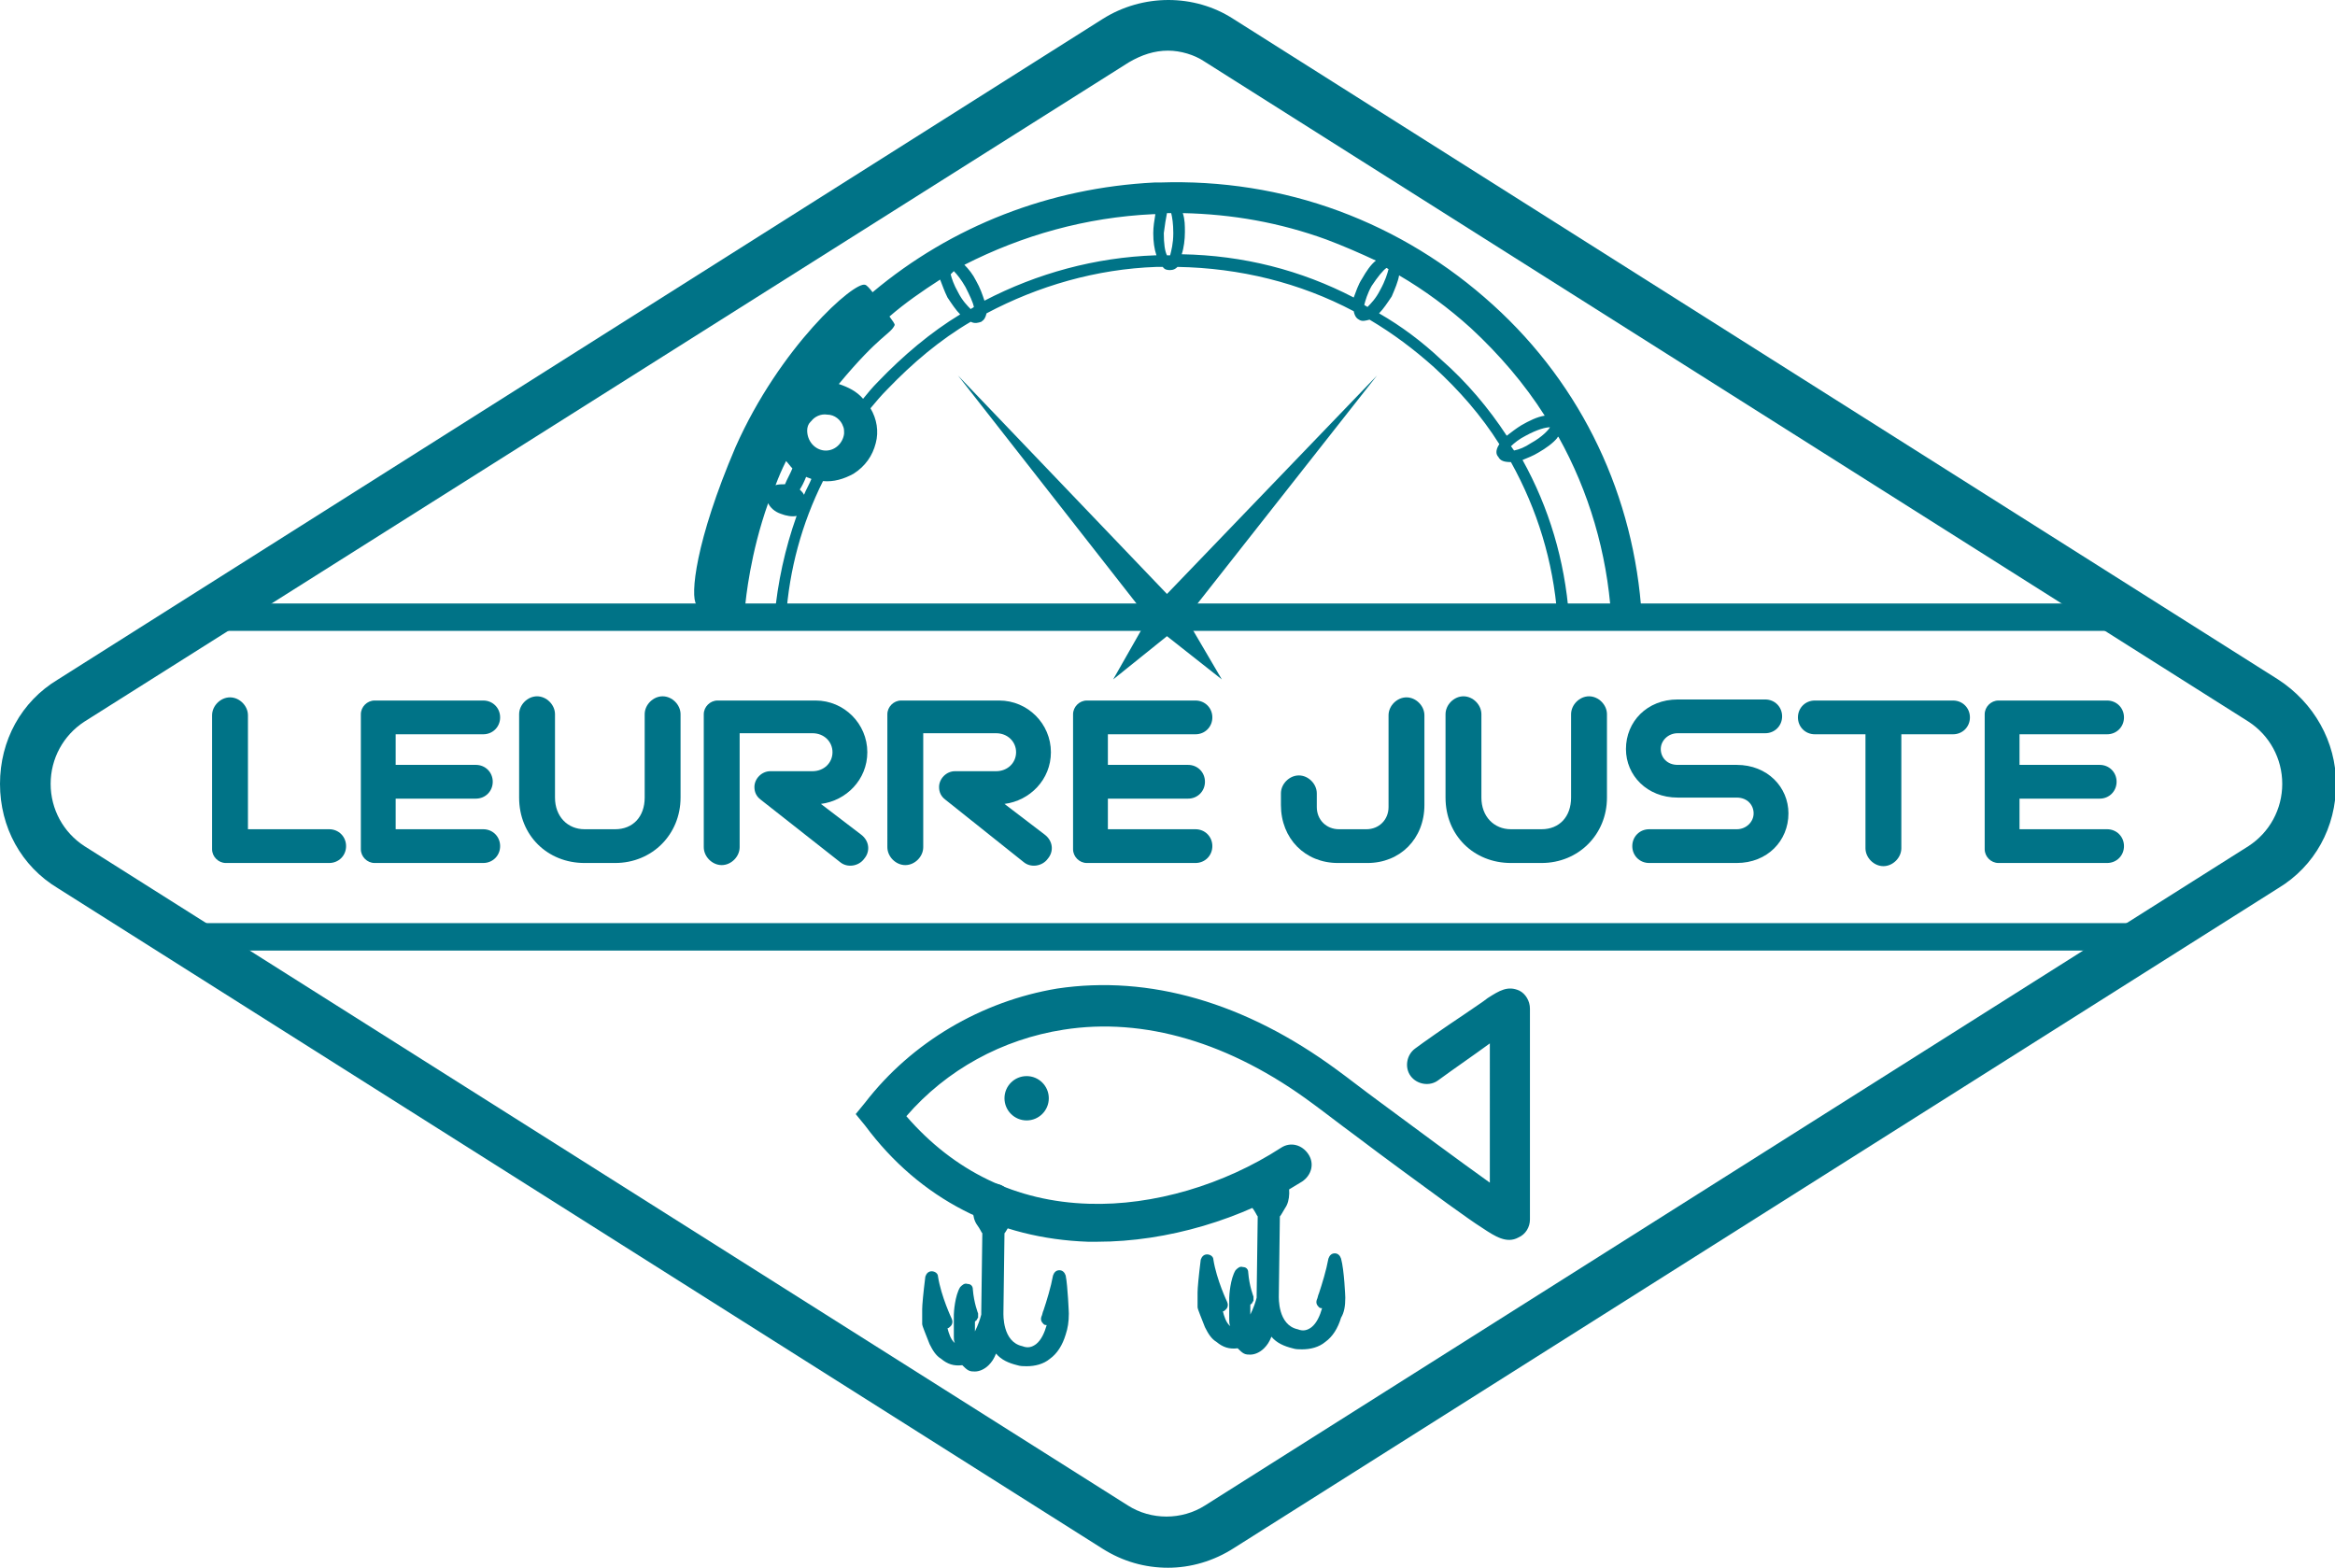 <?xml version="1.0" encoding="utf-8"?>
<!-- Generator: Adobe Illustrator 26.2.1, SVG Export Plug-In . SVG Version: 6.00 Build 0)  -->
<svg version="1.1" id="Calque_1" xmlns="http://www.w3.org/2000/svg" xmlns:xlink="http://www.w3.org/1999/xlink" x="0px" y="0px"
	 viewBox="0 0 221.3 148.6" style="enable-background:new 0 0 221.3 148.6;" xml:space="preserve">
<style type="text/css">
	.st0{fill:#007387;}
</style>
<g>
	<path class="st0" d="M202.8,90.1H18c-0.7,0-1.3-0.6-1.3-1.3s0.6-1.3,1.3-1.3h184.8c0.7,0,1.3,0.6,1.3,1.3S203.5,90.1,202.8,90.1z"
		/>
	<path class="st0" d="M201.6,59.8H19.2c-0.7,0-1.3-0.6-1.3-1.3c0-0.7,0.6-1.3,1.3-1.3h182.4c0.7,0,1.3,0.6,1.3,1.3
		C202.9,59.2,202.3,59.8,201.6,59.8z"/>
</g>
<g>
	<path class="st0" d="M21.4,81.8c-0.7,0-1.3-0.6-1.3-1.3V67.8c0-0.9,0.8-1.7,1.7-1.7c0.9,0,1.7,0.8,1.7,1.7v10.8h7.7
		c0.9,0,1.6,0.7,1.6,1.6c0,0.9-0.7,1.6-1.6,1.6H21.4z"/>
	<path class="st0" d="M35.5,81.8c-0.7,0-1.3-0.6-1.3-1.3V67.7c0-0.7,0.6-1.3,1.3-1.3h10.3c0.9,0,1.6,0.7,1.6,1.6
		c0,0.9-0.7,1.6-1.6,1.6h-8.3v2.9h7.6c0.9,0,1.6,0.7,1.6,1.6c0,0.9-0.7,1.6-1.6,1.6h-7.6v2.9h8.3c0.9,0,1.6,0.7,1.6,1.6
		c0,0.9-0.7,1.6-1.6,1.6H35.5z"/>
	<path class="st0" d="M55.4,81.8c-3.5,0-6.2-2.6-6.2-6.2v-7.9c0-0.9,0.8-1.7,1.7-1.7c0.9,0,1.7,0.8,1.7,1.7v7.9c0,1.8,1.2,3,2.8,3
		h2.9c1.7,0,2.8-1.2,2.8-3v-7.9c0-0.9,0.8-1.7,1.7-1.7c0.9,0,1.7,0.8,1.7,1.7v7.9c0,3.5-2.7,6.2-6.2,6.2H55.4z"/>
	<path class="st0" d="M72.1,75.8c-0.4-0.3-0.6-0.7-0.6-1.2c0-0.8,0.7-1.5,1.5-1.5H77c1.1,0,1.9-0.8,1.9-1.8c0-1-0.8-1.8-1.9-1.8
		h-6.9v10.8c0,0.9-0.8,1.7-1.7,1.7c-0.9,0-1.7-0.8-1.7-1.7V67.7c0-0.7,0.6-1.3,1.3-1.3h9.3c2.7,0,4.9,2.2,4.9,4.9
		c0,2.6-2,4.6-4.4,4.9l3.8,2.9c0.8,0.6,0.9,1.6,0.3,2.3c-0.5,0.7-1.6,0.9-2.3,0.3L72.1,75.8z"/>
	<path class="st0" d="M89.6,75.8c-0.4-0.3-0.6-0.7-0.6-1.2c0-0.8,0.7-1.5,1.5-1.5h3.9c1.1,0,1.9-0.8,1.9-1.8c0-1-0.8-1.8-1.9-1.8
		h-6.9v10.8c0,0.9-0.8,1.7-1.7,1.7c-0.9,0-1.7-0.8-1.7-1.7V67.7c0-0.7,0.6-1.3,1.3-1.3h9.3c2.7,0,4.9,2.2,4.9,4.9
		c0,2.6-2,4.6-4.4,4.9l3.8,2.9c0.8,0.6,0.9,1.6,0.3,2.3c-0.5,0.7-1.6,0.9-2.3,0.3L89.6,75.8z"/>
	<path class="st0" d="M103,81.8c-0.7,0-1.3-0.6-1.3-1.3V67.7c0-0.7,0.6-1.3,1.3-1.3h10.3c0.9,0,1.6,0.7,1.6,1.6
		c0,0.9-0.7,1.6-1.6,1.6H105v2.9h7.6c0.9,0,1.6,0.7,1.6,1.6c0,0.9-0.7,1.6-1.6,1.6H105v2.9h8.3c0.9,0,1.6,0.7,1.6,1.6
		c0,0.9-0.7,1.6-1.6,1.6H103z"/>
	<path class="st0" d="M126.8,81.8c-3.1,0-5.4-2.3-5.4-5.5v-1.1c0-0.9,0.8-1.7,1.7-1.7c0.9,0,1.7,0.8,1.7,1.7v1.3
		c0,1.2,0.9,2.1,2.1,2.1h2.6c1.2,0,2.1-0.9,2.1-2.1v-8.7c0-0.9,0.8-1.7,1.7-1.7c0.9,0,1.7,0.8,1.7,1.7v8.5c0,3.2-2.3,5.5-5.4,5.5
		H126.8z"/>
	<path class="st0" d="M143.2,81.8c-3.5,0-6.2-2.6-6.2-6.2v-7.9c0-0.9,0.8-1.7,1.7-1.7c0.9,0,1.7,0.8,1.7,1.7v7.9c0,1.8,1.2,3,2.8,3
		h2.9c1.7,0,2.8-1.2,2.8-3v-7.9c0-0.9,0.8-1.7,1.7-1.7s1.7,0.8,1.7,1.7v7.9c0,3.5-2.7,6.2-6.2,6.2H143.2z"/>
	<path class="st0" d="M156.3,81.8c-0.9,0-1.6-0.7-1.6-1.6c0-0.9,0.7-1.6,1.6-1.6h8.3c0.9,0,1.6-0.7,1.6-1.5c0-0.8-0.6-1.5-1.6-1.5
		H159c-2.9,0-4.9-2.1-4.9-4.6c0-2.6,2-4.7,4.9-4.7h8.3c0.9,0,1.6,0.7,1.6,1.6c0,0.9-0.7,1.6-1.6,1.6H159c-0.9,0-1.6,0.7-1.6,1.5
		c0,0.8,0.6,1.5,1.6,1.5h5.6c2.9,0,4.9,2.1,4.9,4.6c0,2.6-2,4.7-4.9,4.7H156.3z"/>
	<path class="st0" d="M176.9,69.6H172c-0.9,0-1.6-0.7-1.6-1.6c0-0.9,0.7-1.6,1.6-1.6h13.1c0.9,0,1.6,0.7,1.6,1.6
		c0,0.9-0.7,1.6-1.6,1.6h-4.9v10.8c0,0.9-0.8,1.7-1.7,1.7c-0.9,0-1.7-0.8-1.7-1.7V69.6z"/>
	<path class="st0" d="M189.4,81.8c-0.7,0-1.3-0.6-1.3-1.3V67.7c0-0.7,0.6-1.3,1.3-1.3h10.3c0.9,0,1.6,0.7,1.6,1.6
		c0,0.9-0.7,1.6-1.6,1.6h-8.3v2.9h7.6c0.9,0,1.6,0.7,1.6,1.6c0,0.9-0.7,1.6-1.6,1.6h-7.6v2.9h8.3c0.9,0,1.6,0.7,1.6,1.6
		c0,0.9-0.7,1.6-1.6,1.6H189.4z"/>
</g>
<path class="st0" d="M110.7,148.6c-2.2,0-4.3-0.6-6.2-1.8L5.5,84.2C2,82.1,0,78.4,0,74.3c0-4.1,2-7.8,5.5-9.9l99-62.6
	c3.8-2.4,8.7-2.4,12.4,0l99,62.6c3.4,2.2,5.5,5.9,5.5,9.9c0,4.1-2,7.8-5.5,9.9l-98.9,62.5C115,148,112.8,148.6,110.7,148.6z
	 M110.7,4.8c-1.3,0-2.5,0.4-3.7,1.1L8,68.4c-2,1.3-3.2,3.5-3.2,5.9c0,2.4,1.2,4.6,3.2,5.9l98.9,62.5c2.2,1.4,5.1,1.4,7.3,0
	l98.9-62.5c2-1.3,3.2-3.5,3.2-5.9c0-2.4-1.2-4.6-3.2-5.9l-99-62.6C113.2,5.2,111.9,4.8,110.7,4.8z"/>
<g>
	<g>
		<g>
			<path class="st0" d="M104,117.7c-0.3,0-0.6,0-0.9,0c-8.5-0.3-15.9-4-21.1-11l-0.9-1.1l0.9-1.1c4.4-5.7,11-9.6,18.2-10.8
				c8.7-1.3,17.8,1.3,26.5,7.7c1.1,0.8,2.5,1.9,4,3c3.1,2.3,7.7,5.7,10.5,7.7V98.9c-1.5,1.1-3.4,2.4-4.9,3.5c-0.8,0.6-2,0.4-2.6-0.4
				c-0.6-0.8-0.4-2,0.4-2.6c0.8-0.6,2.8-2,4.6-3.2c1-0.7,1.8-1.2,2.3-1.6c1.1-0.7,1.9-1.2,3-0.7c0.6,0.3,1,1,1,1.7v20
				c0,0.7-0.4,1.4-1.1,1.7c-1.1,0.6-2.2-0.1-3.4-0.9c-0.8-0.5-1.9-1.3-3.3-2.3c-2.6-1.9-5.9-4.3-8.8-6.5c-1.5-1.1-2.9-2.2-4-3
				c-7.8-5.8-16-8.2-23.6-7c-5.8,0.9-11.1,3.8-14.9,8.2c4.5,5.2,10.4,8.1,17.3,8.3c6.1,0.2,12.8-1.8,18.2-5.3c0.9-0.6,2-0.3,2.6,0.6
				c0.6,0.9,0.3,2-0.6,2.6C117.7,115.6,110.6,117.7,104,117.7z"/>
		</g>
	</g>
	<g>
		<circle class="st0" cx="97.3" cy="104.1" r="2.1"/>
	</g>
	<g>
		<path class="st0" d="M127.5,123c0-0.1-0.1-2.6-0.4-3.7c-0.1-0.3-0.3-0.5-0.6-0.5c-0.3,0-0.5,0.2-0.6,0.5c-0.2,1.1-0.6,2.4-0.9,3.3
			c-0.1,0.2-0.1,0.4-0.2,0.6c-0.1,0.3,0,0.5,0.2,0.7c0.1,0.1,0.2,0.1,0.3,0.1c-0.2,0.7-0.5,1.4-1,1.8c-0.4,0.3-0.8,0.4-1.3,0.2
			c-1.9-0.4-1.8-3-1.8-3.2l0.1-7.5c0.1-0.1,0.2-0.3,0.5-0.8c0.5-0.7,0.5-2,0.1-2.9c-0.3-0.7-0.9-1.1-1.5-1.1c-0.1,0-0.1,0-0.2,0
			c-0.7,0-1.2,0.4-1.5,1.1c-0.5,0.9-0.4,2.2,0,2.9c0.3,0.4,0.4,0.7,0.5,0.8l-0.1,7.4c0,0,0,0.1,0,0.3c-0.1,0.4-0.3,1-0.6,1.6
			c0-0.3,0-0.6,0-0.9c0,0,0-0.1,0.1-0.1c0.1-0.1,0.1-0.2,0.2-0.3c0-0.1,0-0.3,0-0.4c0,0-0.4-1-0.5-2.3c0-0.3-0.2-0.5-0.5-0.5
			c-0.3-0.1-0.5,0.1-0.7,0.3c-0.5,0.8-0.6,2.4-0.6,2.6c0,0,0,0,0,0c0,0.2,0,1.1,0,2.1c0,0.2,0,0.4,0.1,0.6c-0.4-0.3-0.6-1-0.7-1.4
			c0.1,0,0.2-0.1,0.3-0.2c0.2-0.2,0.2-0.5,0.1-0.7c0,0-1-2.1-1.3-4c0-0.3-0.3-0.5-0.6-0.5c-0.3,0-0.5,0.2-0.6,0.5
			c-0.2,1.6-0.3,2.7-0.3,3.1c0,0,0,0,0,0l0,1.3c0,0,0,0.1,0,0.1l0,0c0,0.2,0.4,1.1,0.7,1.9c0.3,0.6,0.6,1.1,1.1,1.4
			c0.6,0.5,1.2,0.7,2,0.6c0.2,0.2,0.4,0.4,0.6,0.5c0.2,0.1,0.4,0.1,0.6,0.1c0,0,0,0,0,0c0.4,0,0.9-0.2,1.3-0.6
			c0.3-0.3,0.5-0.6,0.7-1.1c0.5,0.6,1.2,0.9,2,1.1c0.3,0.1,0.6,0.1,0.9,0.1c0.8,0,1.6-0.2,2.2-0.7c0.7-0.5,1.2-1.3,1.5-2.3
			C127.4,124.4,127.5,123.8,127.5,123C127.5,123,127.5,123,127.5,123z"/>
		<path class="st0" d="M101,120.9c-0.1-0.3-0.3-0.5-0.6-0.5c-0.3,0-0.5,0.2-0.6,0.5c-0.2,1.1-0.6,2.4-0.9,3.3
			c-0.1,0.2-0.1,0.4-0.2,0.6c-0.1,0.3,0,0.5,0.2,0.7c0.1,0.1,0.2,0.1,0.3,0.1c-0.2,0.7-0.5,1.4-1,1.8c-0.4,0.3-0.8,0.4-1.3,0.2
			c-1.9-0.4-1.8-3-1.8-3.2l0.1-7.5c0.1-0.1,0.2-0.3,0.5-0.8c0.5-0.7,0.5-1.9,0.1-2.8c-0.3-0.7-0.9-1.1-1.5-1.1c-0.1,0-0.1,0-0.2,0
			c-0.7,0-1.2,0.4-1.6,1.1c-0.4,0.9-0.4,2.1,0.1,2.8c0.3,0.4,0.4,0.7,0.5,0.8l-0.1,7.4c0,0,0,0.1,0,0.3c-0.1,0.4-0.3,1-0.6,1.6
			c0-0.3,0-0.6,0-0.9c0,0,0-0.1,0.1-0.1c0.1-0.1,0.1-0.2,0.2-0.3c0-0.1,0-0.3,0-0.4c0,0-0.4-1-0.5-2.3c0-0.3-0.2-0.5-0.5-0.5
			c-0.3-0.1-0.5,0.1-0.7,0.3c-0.5,0.8-0.6,2.4-0.6,2.6c0,0,0,0,0,0c0,0.2,0,1.1,0,2.1c0,0.2,0,0.4,0.1,0.6c-0.4-0.3-0.6-1-0.7-1.4
			c0.1,0,0.2-0.1,0.3-0.2c0.2-0.2,0.2-0.5,0.1-0.7c0,0-1-2.1-1.3-4c0-0.3-0.3-0.5-0.6-0.5c-0.3,0-0.5,0.2-0.6,0.5
			c-0.2,1.6-0.3,2.7-0.3,3.1c0,0,0,0,0,0l0,1.3c0,0,0,0.1,0,0.1l0,0c0,0.2,0.4,1.1,0.7,1.9c0.3,0.6,0.6,1.1,1.1,1.4
			c0.6,0.5,1.2,0.7,2,0.6c0.2,0.2,0.4,0.4,0.6,0.5c0.2,0.1,0.4,0.1,0.6,0.1c0,0,0,0,0,0c0.4,0,0.9-0.2,1.3-0.6
			c0.3-0.3,0.5-0.6,0.7-1.1c0.5,0.6,1.2,0.9,2,1.1c0.3,0.1,0.6,0.1,0.9,0.1c0.8,0,1.6-0.2,2.2-0.7c0.7-0.5,1.2-1.3,1.5-2.3
			c0.2-0.6,0.3-1.2,0.3-2c0,0,0,0,0,0C101.3,124.5,101.2,121.9,101,120.9z"/>
	</g>
</g>
<g>
	<polygon class="st0" points="112.4,58.6 130.5,35.6 110.6,56.3 90.8,35.6 108.8,58.6 105.5,64.4 110.6,60.3 115.8,64.4 	"/>
</g>
<path class="st0" d="M66.6,58.1c0,0.1,0,0.3,0,0.4h2.9c0,0,0-0.1,0-0.1c0.6-0.1,1-0.4,1.1-0.8c0.1-0.9,0.5-5.1,2.2-9.9
	c0.2,0.4,0.6,0.8,1.2,1c0.5,0.2,1.1,0.3,1.5,0.2c-1.1,3.1-1.8,6.3-2.1,9.6h1.1C74.8,54,76,49.6,78,45.6c1,0.1,2-0.2,2.9-0.7
	c1.1-0.7,1.8-1.7,2.1-2.9c0.3-1.1,0.1-2.3-0.5-3.3c0.5-0.6,1-1.2,1.6-1.8c2.4-2.5,5-4.7,7.9-6.4c0.4,0.2,0.7,0.1,1,0
	c0.3-0.2,0.4-0.4,0.5-0.8c4.9-2.6,10.4-4.2,16.1-4.4c0.2,0,0.4,0,0.6,0c0.2,0.3,0.5,0.3,0.7,0.3c0,0,0,0,0,0c0.3,0,0.5-0.1,0.7-0.3
	c5.9,0.1,11.6,1.5,16.7,4.2c0.1,0.5,0.3,0.7,0.5,0.8c0.3,0.2,0.6,0.1,1,0c2.2,1.3,4.2,2.8,6.1,4.5c2.4,2.2,4.5,4.6,6.2,7.3
	c-0.4,0.6-0.3,1-0.1,1.2c0.2,0.4,0.6,0.5,1.2,0.5c2.5,4.5,4,9.4,4.4,14.6h1.1c-0.4-5.3-1.9-10.3-4.4-14.8c0.5-0.2,1-0.4,1.5-0.7
	c0.7-0.4,1.4-0.9,1.8-1.4c0,0,0-0.1,0.1-0.1c2.9,5.2,4.6,11,5,17h2.9c-0.7-11.3-5.6-21.8-14.1-29.5c-4.3-3.9-9.2-6.9-14.6-8.9
	c-5.4-2-11.2-2.9-17-2.7c-0.2,0-0.4,0-0.5,0c-9.9,0.5-19.2,4.1-26.7,10.4c-0.3-0.4-0.6-0.7-0.7-0.7c-1-0.4-8.1,5.9-12.3,15.4
	c-3.8,8.9-4.3,14.1-3.7,14.9C66,57.7,66.3,57.9,66.6,58.1z M145.1,42c-0.6,0.4-1.1,0.6-1.6,0.7c-0.1-0.1-0.2-0.3-0.3-0.4
	c0.3-0.3,0.8-0.7,1.4-1c1.1-0.6,1.9-0.8,2.3-0.8C146.8,40.7,146.2,41.4,145.1,42z M132.6,26.1c2.4,1.4,4.7,3.1,6.8,5
	c2.7,2.5,5.1,5.3,7,8.3c-0.7,0.1-1.5,0.5-2.2,0.9c-0.5,0.3-1,0.7-1.4,1c-1.7-2.6-3.8-5.1-6.2-7.2c-1.8-1.7-3.8-3.2-5.9-4.4
	c0.4-0.4,0.8-1,1.2-1.6C132.2,27.4,132.5,26.7,132.6,26.1z M131.4,25.4c0.1,0,0.1,0.1,0.2,0.1c-0.1,0.4-0.3,1.1-0.8,2
	c-0.4,0.8-0.9,1.3-1.2,1.6c-0.1-0.1-0.2-0.1-0.3-0.2c0.1-0.4,0.3-1.1,0.7-1.8C130.6,26.2,131.1,25.6,131.4,25.4z M112.1,20.2
	c4.7,0.1,9.2,0.9,13.6,2.5c1.6,0.6,3.2,1.3,4.7,2c-0.5,0.4-0.9,1-1.3,1.7c-0.4,0.6-0.6,1.3-0.8,1.8c-5-2.6-10.5-4-16.3-4.1
	c0.2-0.6,0.3-1.4,0.3-2.1C112.3,21.4,112.3,20.8,112.1,20.2z M110.6,20.2c0.1,0,0.3,0,0.4,0c0.1,0.4,0.2,1,0.2,1.9
	c0,1-0.2,1.7-0.3,2.1c-0.1,0-0.2,0-0.3,0c-0.2-0.4-0.3-1.1-0.3-2.1C110.4,21.3,110.5,20.7,110.6,20.2z M109.3,20.3
	c0.1,0,0.1,0,0.2,0c-0.1,0.6-0.2,1.2-0.2,1.8c0,0.8,0.1,1.5,0.3,2.1c0,0,0,0-0.1,0c-5.7,0.2-11.2,1.7-16.2,4.3
	c-0.2-0.6-0.4-1.2-0.8-1.9c-0.3-0.6-0.7-1.1-1.1-1.5C96.9,22.3,102.9,20.6,109.3,20.3z M90.4,25.7c0.3,0.3,0.7,0.8,1.1,1.5
	c0.4,0.8,0.7,1.4,0.8,1.9c-0.1,0.1-0.2,0.1-0.3,0.2c-0.3-0.3-0.8-0.8-1.2-1.6c-0.4-0.7-0.6-1.3-0.7-1.7
	C90.2,25.9,90.3,25.8,90.4,25.7z M84.8,30.8c0-0.1-0.2-0.4-0.5-0.8c1.5-1.3,3.1-2.4,4.8-3.5c0.2,0.5,0.4,1.1,0.7,1.7
	c0.4,0.6,0.8,1.2,1.2,1.6c-2.8,1.7-5.4,3.9-7.8,6.4c-0.5,0.5-1,1.1-1.4,1.6c-0.6-0.7-1.4-1.1-2.3-1.4C83.4,31.7,84.4,31.7,84.8,30.8
	z M76.5,40.8c0-0.3,0.1-0.6,0.3-0.8c0,0,0.1-0.1,0.1-0.1c0.3-0.4,0.9-0.7,1.5-0.6c0.7,0,1.3,0.5,1.5,1.1c0,0,0,0,0,0
	c0.1,0.2,0.1,0.4,0.1,0.7c-0.1,0.9-0.9,1.7-1.9,1.6C77.2,42.6,76.5,41.8,76.5,40.8z M76.4,45.2c0.2,0.1,0.3,0.1,0.5,0.2
	c-0.2,0.5-0.5,1-0.7,1.5c-0.1-0.2-0.2-0.3-0.4-0.5C76,46.1,76.2,45.7,76.4,45.2z M74.5,43.7c0.2,0.2,0.4,0.5,0.6,0.7
	c-0.2,0.5-0.5,1-0.7,1.5c-0.3,0-0.7,0-0.9,0.1C73.8,45.2,74.1,44.5,74.5,43.7z"/>
</svg>
